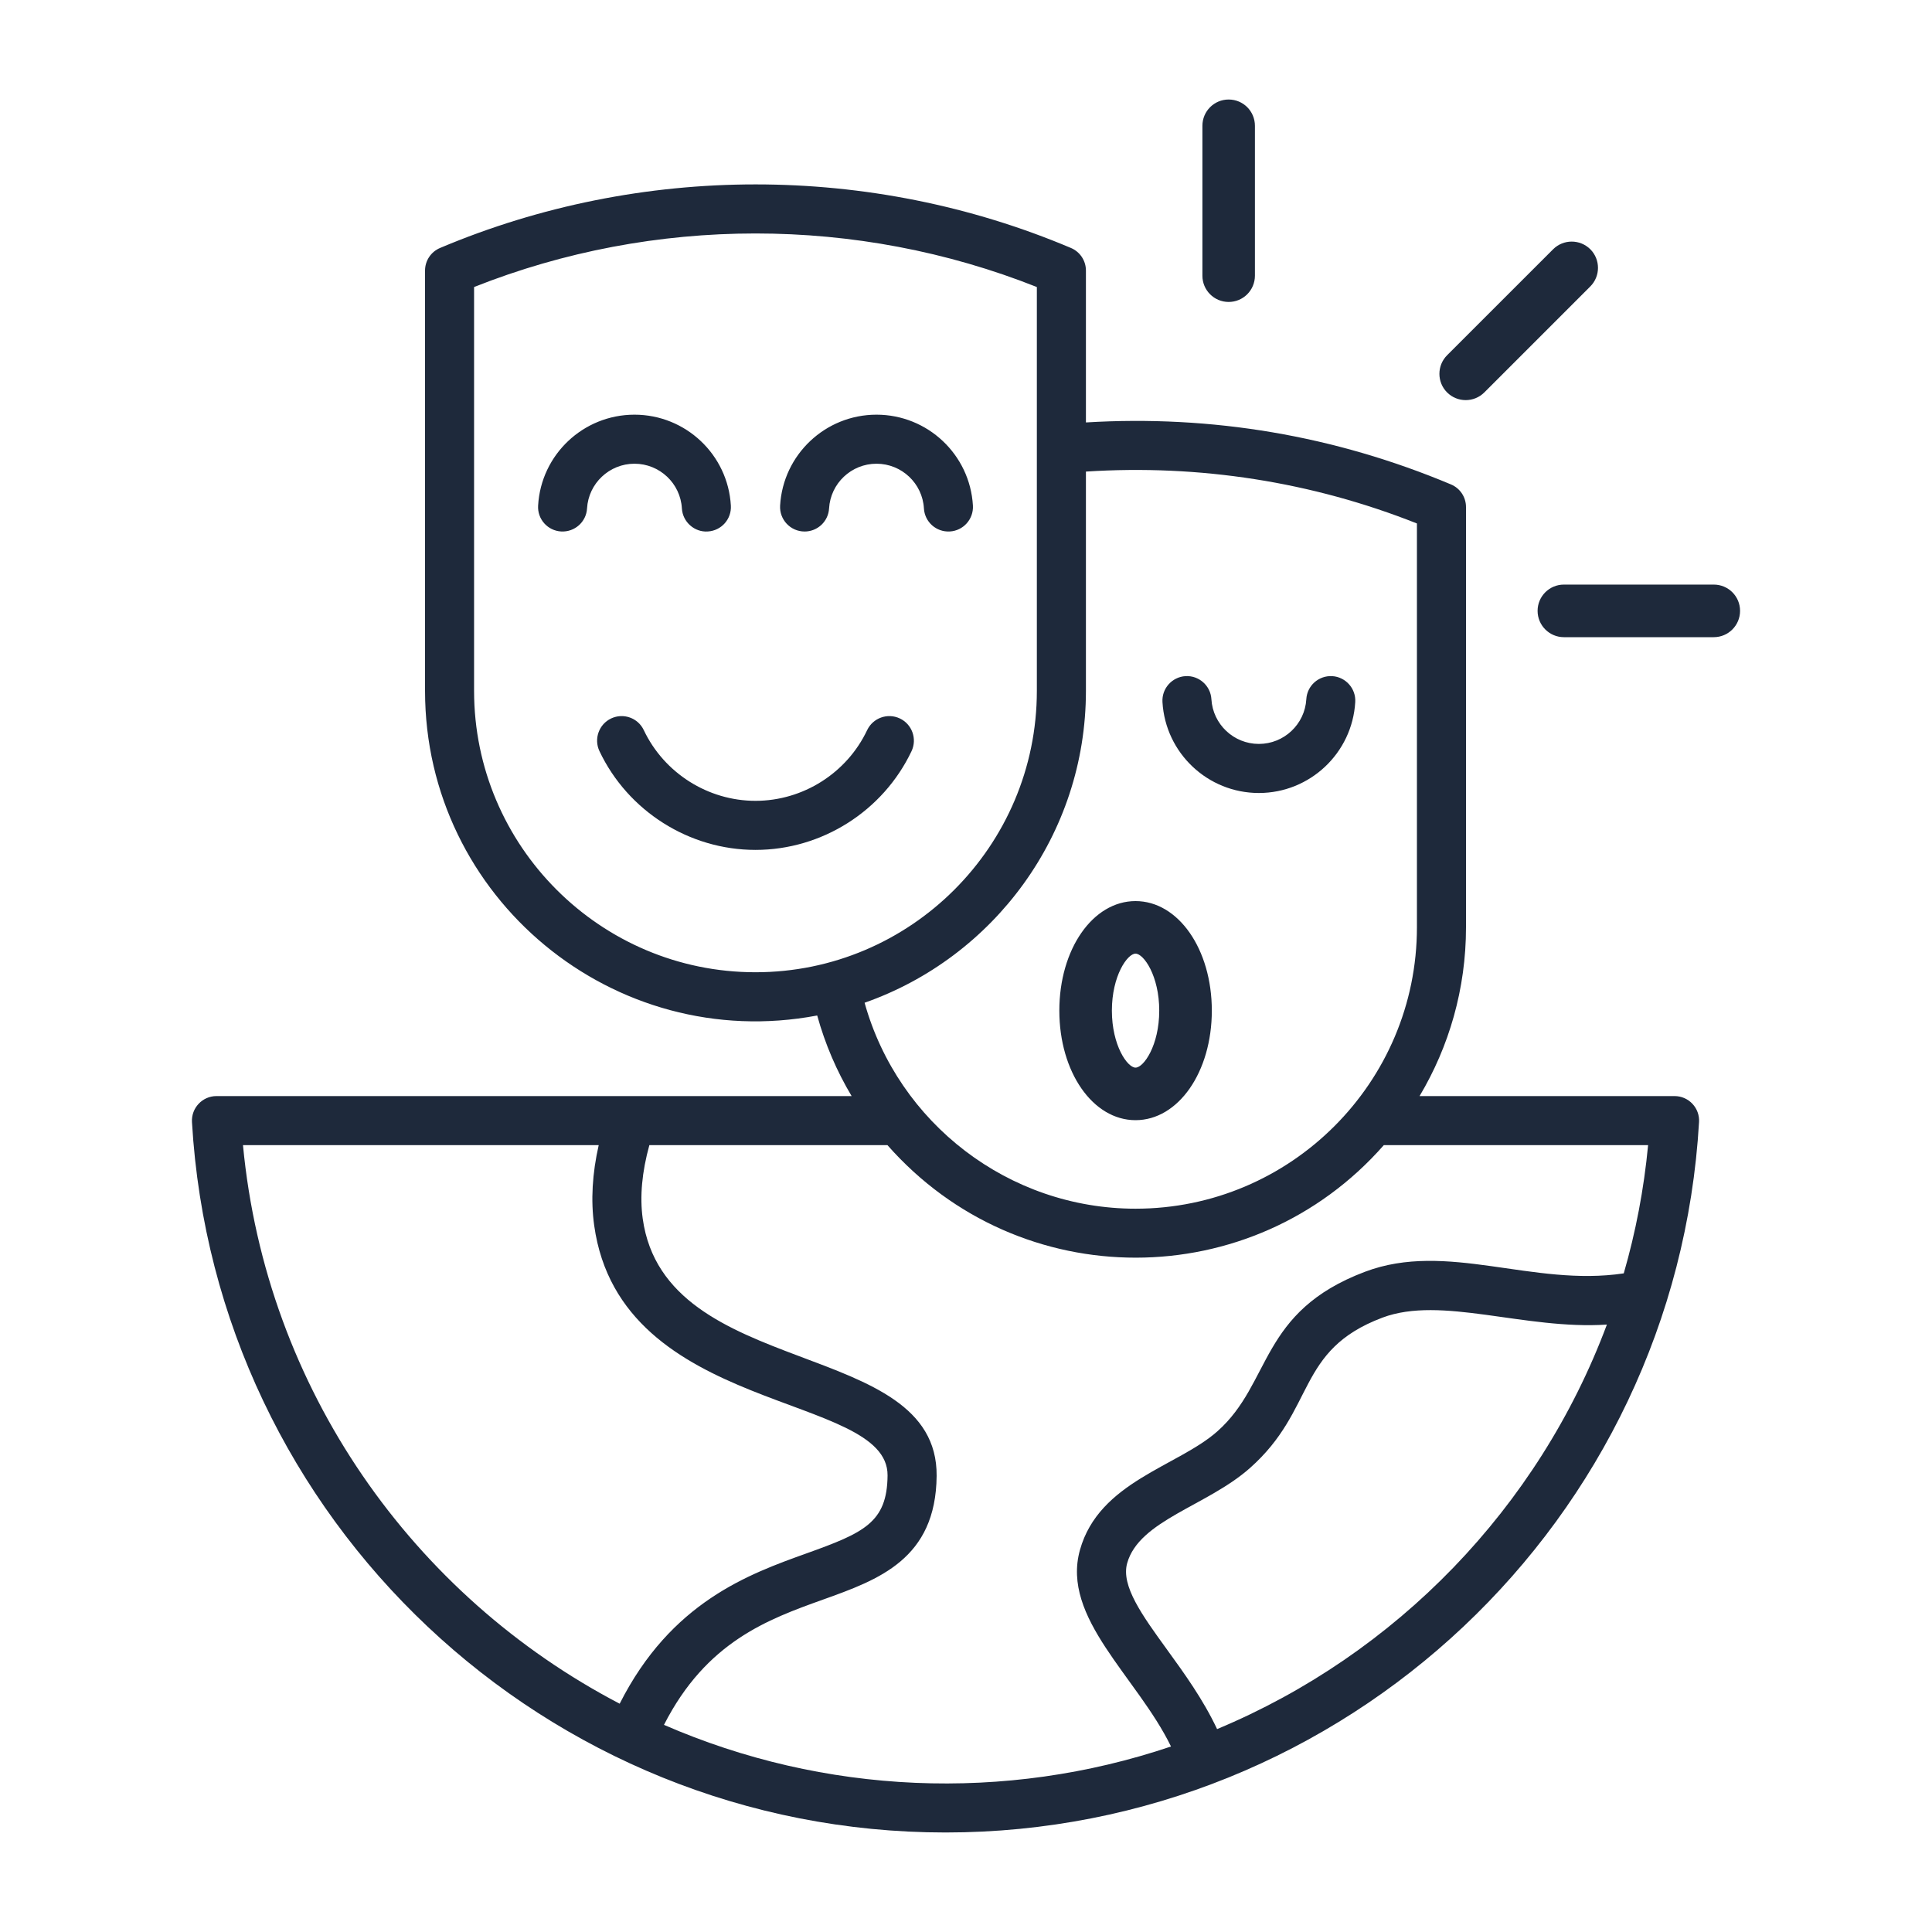 <svg width="55" height="55" viewBox="0 0 55 55" fill="none" xmlns="http://www.w3.org/2000/svg">
<g clip-path="url(#clip0_4810_29390)">
<path fill-rule="evenodd" clip-rule="evenodd" d="M25.617 20.453C25.268 20.288 24.852 20.437 24.686 20.785C24.108 22.008 22.86 22.798 21.507 22.798C20.155 22.798 18.907 22.008 18.327 20.785C18.163 20.437 17.747 20.288 17.397 20.453C17.05 20.618 16.901 21.034 17.065 21.383C17.874 23.09 19.619 24.195 21.507 24.195C23.397 24.195 25.14 23.09 25.95 21.383C26.114 21.034 25.965 20.618 25.617 20.453ZM48.787 16.642H44.52C44.108 16.642 43.772 16.976 43.772 17.39C43.772 17.803 44.108 18.139 44.52 18.139H48.787C49.202 18.139 49.536 17.803 49.536 17.39C49.536 16.976 49.202 16.642 48.787 16.642ZM18.062 13.201C18.778 13.201 19.371 13.76 19.412 14.473C19.434 14.864 19.777 15.157 20.15 15.13C20.535 15.108 20.83 14.778 20.806 14.392C20.723 12.941 19.517 11.805 18.062 11.805C16.607 11.805 15.402 12.941 15.319 14.392C15.295 14.778 15.589 15.108 15.975 15.13C16.359 15.151 16.69 14.859 16.712 14.473C16.754 13.76 17.347 13.201 18.062 13.201ZM27.697 14.392C27.613 12.941 26.407 11.805 24.952 11.805C23.497 11.805 22.292 12.941 22.208 14.392C22.185 14.794 22.504 15.131 22.906 15.131C23.273 15.131 23.581 14.845 23.602 14.473C23.644 13.76 24.236 13.201 24.952 13.201C25.668 13.201 26.261 13.76 26.302 14.473C26.324 14.859 26.653 15.152 27.04 15.13C27.425 15.108 27.719 14.778 27.697 14.392ZM46.918 32.599H39.395C35.652 36.861 29.032 36.882 25.263 32.599H18.486C18.275 33.363 18.21 34.065 18.297 34.693C18.94 39.312 26.697 38.055 26.664 42.015C26.644 44.385 25.01 44.971 23.43 45.537C21.867 46.098 20.111 46.73 18.902 49.103C23.451 51.086 28.609 51.315 33.336 49.719C32.369 47.733 30.203 46.059 30.744 44.124C31.288 42.178 33.526 41.749 34.655 40.748C36.211 39.37 35.845 37.341 38.86 36.204C41.191 35.324 43.63 36.64 46.225 36.25C46.565 35.075 46.799 33.855 46.918 32.599ZM45.745 37.708C43.796 42.924 39.746 47.095 34.648 49.224C34.251 48.38 33.711 47.633 33.222 46.959C32.517 45.986 31.908 45.146 32.088 44.501C32.431 43.278 34.365 42.871 35.581 41.794C37.473 40.119 36.883 38.442 39.353 37.511C41.032 36.878 43.401 37.862 45.745 37.708ZM17.641 48.501C11.769 45.436 7.575 39.554 6.917 32.599H17.044C16.86 33.409 16.816 34.176 16.915 34.884C17.668 40.299 25.287 39.62 25.267 42.003C25.256 43.345 24.593 43.636 22.959 44.222C21.313 44.813 19.104 45.606 17.641 48.501ZM29.517 19.667C29.517 24.084 25.924 27.678 21.507 27.678C17.09 27.678 13.496 24.084 13.496 19.667V8.171C18.617 6.138 24.397 6.138 29.517 8.171V19.667ZM24.613 28.546C28.278 27.261 30.914 23.767 30.914 19.667V13.425C34.146 13.216 37.348 13.716 40.337 14.902V26.398C40.337 30.815 36.743 34.409 32.327 34.409C28.72 34.409 25.571 31.978 24.613 28.546ZM48.179 31.422C48.311 31.562 48.38 31.749 48.368 31.942C47.711 43.283 38.288 52.167 26.917 52.167C15.547 52.167 6.124 43.283 5.465 31.942C5.442 31.542 5.762 31.203 6.163 31.203H24.244C23.822 30.496 23.49 29.727 23.264 28.909C17.475 30.006 12.1 25.56 12.1 19.667V7.702C12.1 7.422 12.268 7.168 12.528 7.059C18.235 4.648 24.781 4.645 30.487 7.059C30.746 7.168 30.914 7.422 30.914 7.702V12.026C34.509 11.809 38.002 12.403 41.307 13.791C41.566 13.9 41.734 14.153 41.734 14.435V26.398C41.734 28.152 41.251 29.796 40.412 31.203H47.671C47.864 31.203 48.047 31.282 48.179 31.422ZM34.977 8.596C35.392 8.596 35.725 8.261 35.725 7.848V3.581C35.725 3.167 35.392 2.833 34.977 2.833C34.564 2.833 34.23 3.167 34.23 3.581V7.848C34.229 8.261 34.564 8.596 34.977 8.596ZM35.837 22.575C37.291 22.575 38.497 21.438 38.581 19.986C38.604 19.602 38.309 19.271 37.925 19.248C37.536 19.228 37.21 19.521 37.188 19.906C37.146 20.619 36.553 21.178 35.837 21.178C35.121 21.178 34.529 20.619 34.486 19.906C34.464 19.521 34.133 19.226 33.749 19.248C33.364 19.271 33.07 19.602 33.093 19.986C33.177 21.438 34.382 22.575 35.837 22.575ZM31.653 28.77C31.653 29.761 32.095 30.393 32.326 30.393C32.558 30.393 33.001 29.761 33.001 28.77C33.001 27.779 32.558 27.148 32.326 27.148C32.095 27.148 31.653 27.779 31.653 28.77ZM30.157 28.77C30.157 30.519 31.11 31.889 32.326 31.889C33.544 31.889 34.498 30.519 34.498 28.77C34.498 27.021 33.544 25.652 32.326 25.652C31.11 25.652 30.157 27.021 30.157 28.77ZM41.196 11.172C41.49 11.464 41.963 11.463 42.255 11.172L45.273 8.154C45.564 7.862 45.564 7.388 45.273 7.096C44.979 6.805 44.507 6.805 44.214 7.096L41.196 10.113C40.904 10.406 40.904 10.88 41.196 11.172Z" fill="#1E293B"/>
</g>
<defs>
<clipPath id="clip0_4810_29390">
<rect width="55" height="55" fill="white"/>
</clipPath>
</defs>
</svg>
